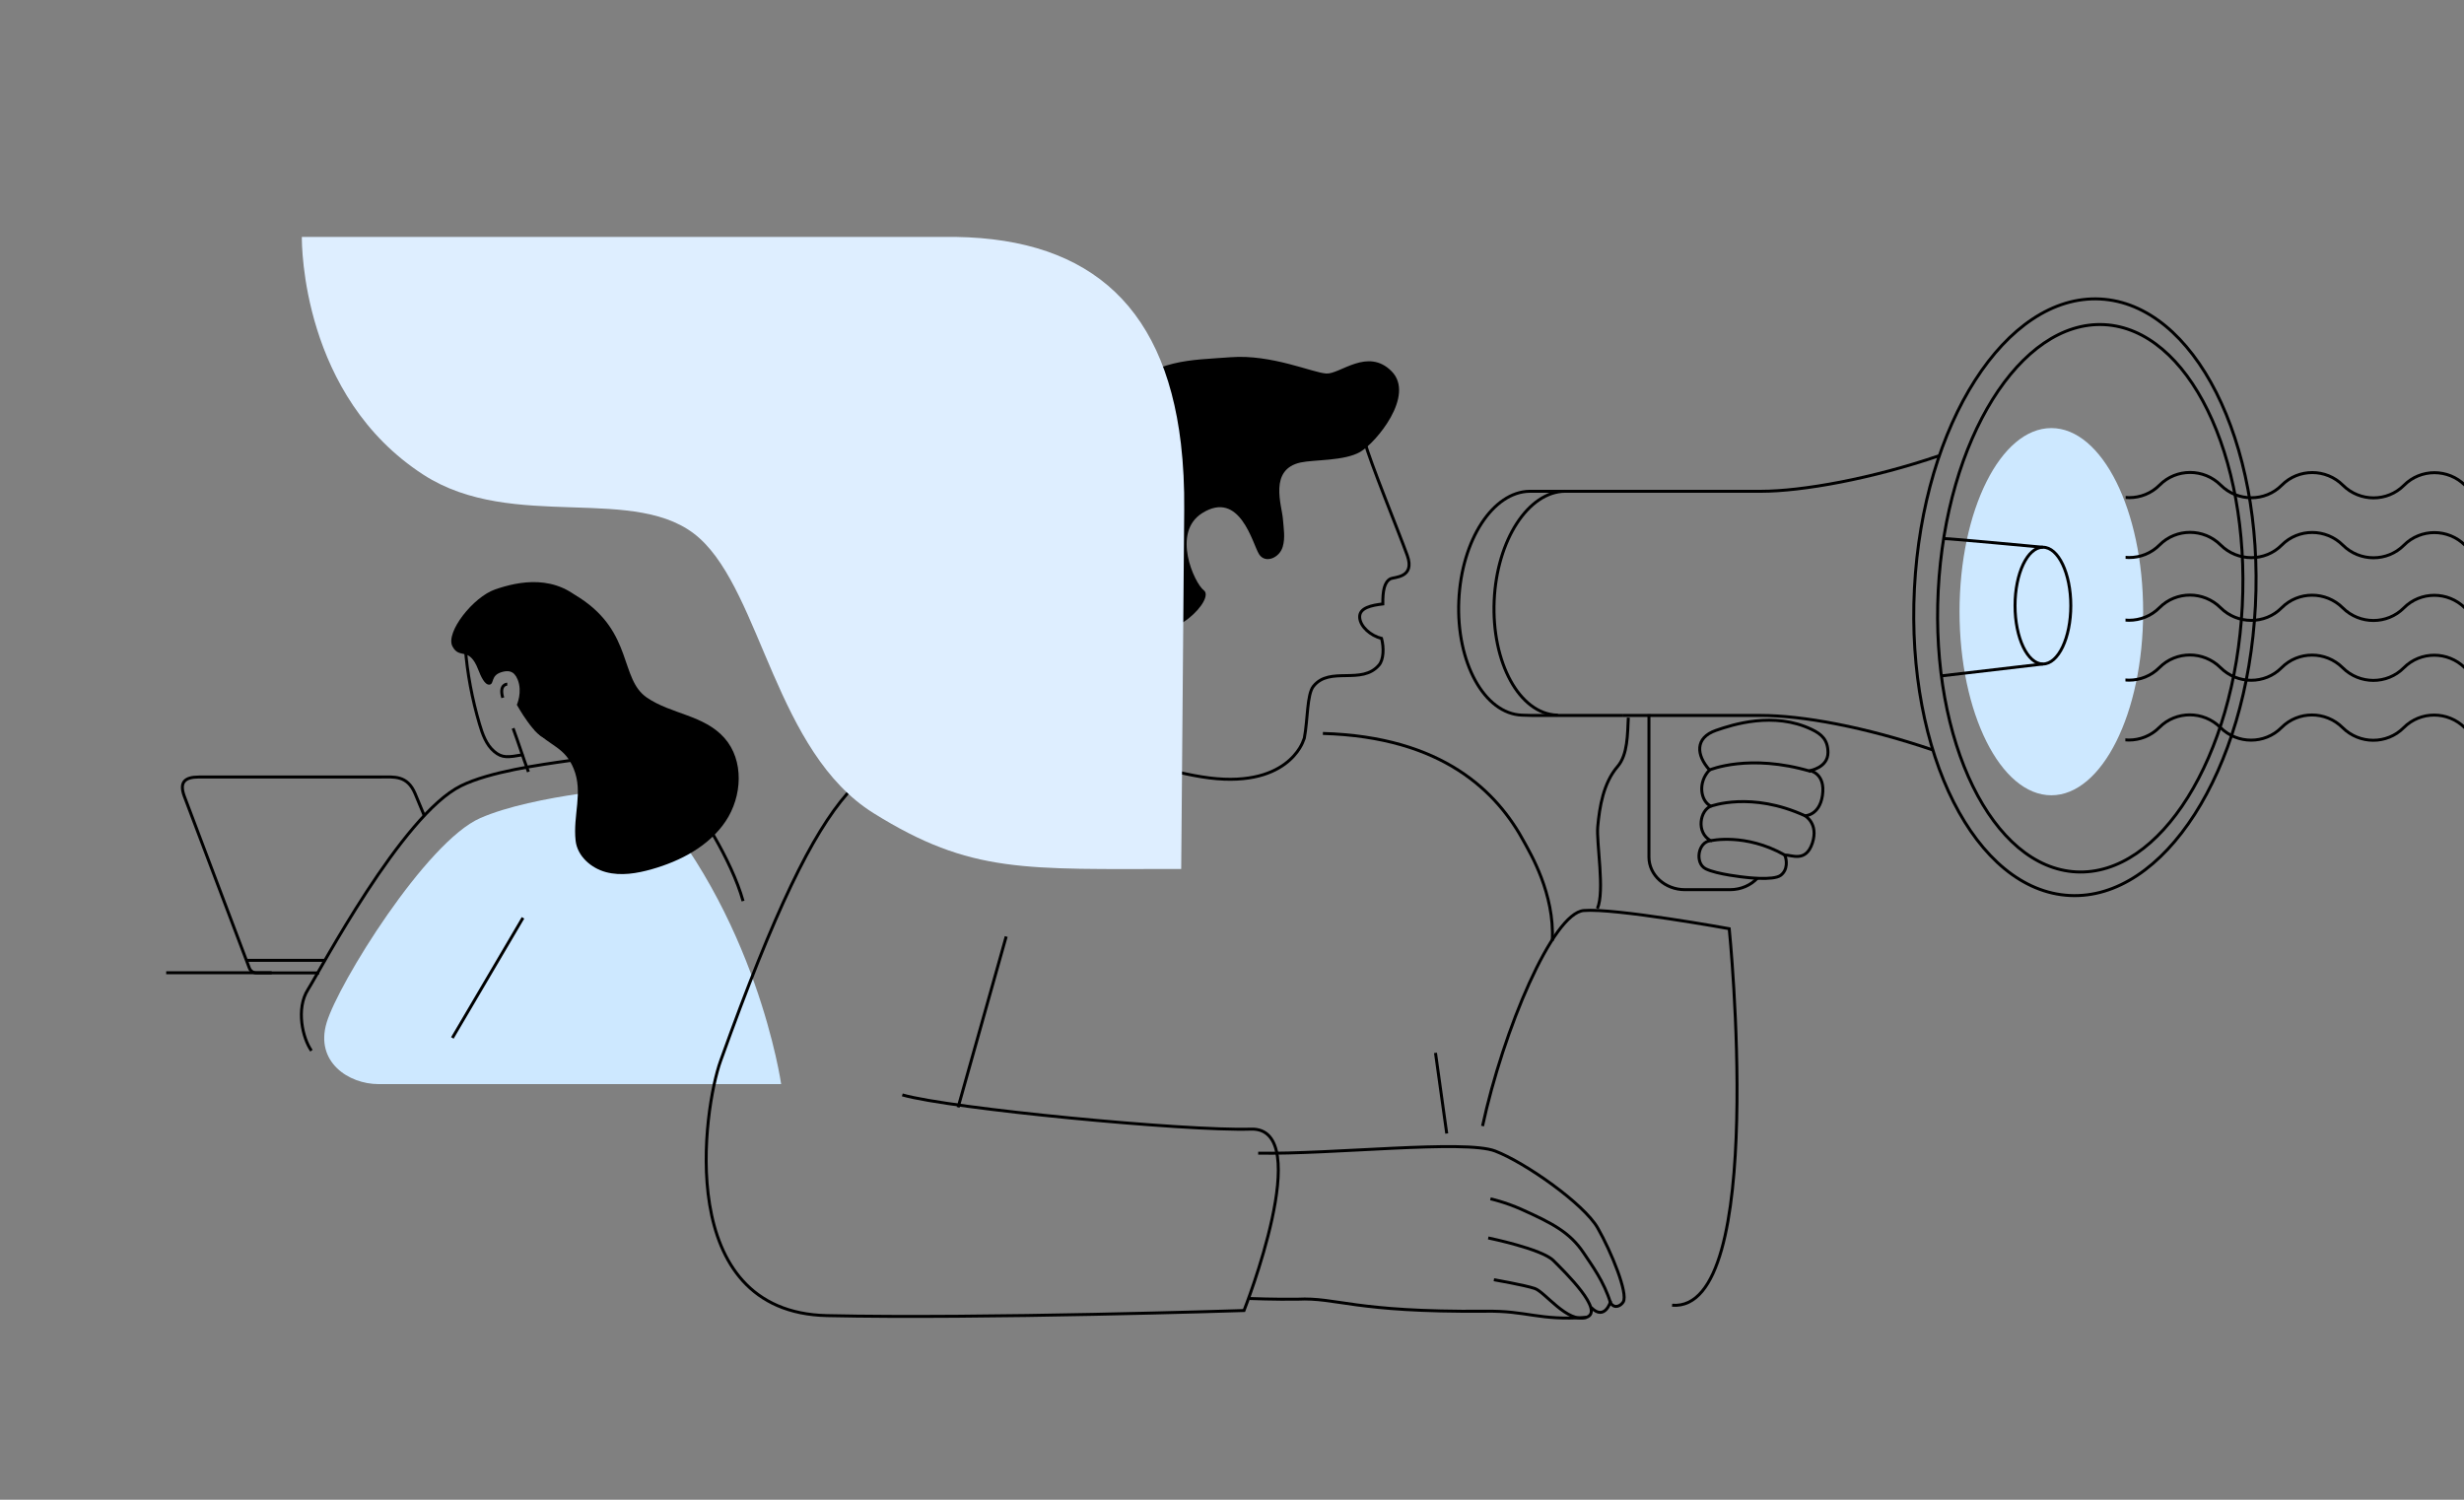 <?xml version="1.0" encoding="UTF-8"?> <svg xmlns="http://www.w3.org/2000/svg" xmlns:xlink="http://www.w3.org/1999/xlink" viewBox="0 0 828 504"><rect x="0" y="0" width="828" height="504" fill="#808080" stroke="none"/><defs><style>.cls-1{stroke-linejoin:round;}.cls-1,.cls-2,.cls-3,.cls-4{fill:none;}.cls-1,.cls-3,.cls-4{stroke:#000;}.cls-5{clip-path:url(#clippath);}.cls-2,.cls-6,.cls-7,.cls-8{stroke-width:0px;}.cls-9{mix-blend-mode:multiply;}.cls-3{stroke-linecap:round;}.cls-3,.cls-4{stroke-miterlimit:10;}.cls-10{isolation:isolate;}.cls-7{fill:#deeeff;}.cls-8{fill:#cde8ff;}</style><clipPath id="clippath"><rect class="cls-2" x="714.25" y="118.15" width="147.63" height="187.52" transform="translate(.26 -.95) rotate(.07)"></rect></clipPath></defs><g class="cls-10"><g id="Layer_1"><path class="cls-8" d="m214.74,264.47s-35.2,2.5-53.37,10.46c-18.16,7.96-47.63,55.47-51.61,68.74-3.98,13.27,7.46,20.65,17.42,20.65,9.95,0,135.32,0,135.32,0,0,0-8.13-57.38-47.76-99.85Z"></path><ellipse class="cls-8" cx="689.33" cy="205.56" rx="30.85" ry="61.7"></ellipse><path class="cls-4" d="m104.66,353.1c-2.94-4.11-5.29-14.1-1.17-20.56,4.11-6.46,31.57-58.7,51.45-68.47,9.55-4.7,26.16-7.03,36.88-8.53,23.83-3.33,29.17,2.23,38.91,11.96,3.5,3.5,15.12,21.41,18.97,35.31"></path><line class="cls-4" x1="152.01" y1="348.8" x2="175.75" y2="308.45"></line><path class="cls-4" d="m156.37,217.78c.65,8.53,2.29,17.14,4.76,25.53,1,3.4,2.25,6.96,4.95,9.24,2.7,2.28,4.62,1.98,9.84,1.05"></path><path class="cls-4" d="m172.42,244.75c1.95,5.25,3.2,9.39,5.15,14.64"></path><path class="cls-4" d="m170.46,229.91s-2.84.01-1.51,4.58"></path><path class="cls-6" d="m166.44,198.06c-7.46,2.54-16.8,14.5-14.41,19.13s5.57-.19,8.66,7.81c.88,2.29,2.22,5.32,3.84,5.07s.28-3.08,4.03-4.2c2.1-.63,4.14-.6,5.39,2.5,1.69,4.18-.27,8.48-.27,8.48,0,0,6.29,11.4,10.17,11.35,3.88-.05,10.97-6.74,14.16-7.39,1.8-.37,4.95-8.55,5.36-13.06.41-4.51,3.77-13.2-6.27-24.28-10.04-11.08-23.2-7.96-30.67-5.41Z"></path><line class="cls-4" x1="198.33" y1="242.11" x2="204.37" y2="256.78"></line><path class="cls-6" d="m243.43,247.99c6.68,7.52,6.01,19.68.4,28.02-5.61,8.35-15.11,13.34-24.78,16.09-5.01,1.42-10.37,2.33-15.41.99-5.04-1.34-9.64-5.4-10.21-10.58-.95-8.53,2.6-16.2-.64-24.15-2.97-7.28-7.65-7.43-13.18-13.01-1.17-24.02-1.2-55.11,15.21-44.43,18.02,11.73,13.37,27.23,22.57,33.52,8.16,5.58,19.17,5.82,26.04,13.55Z"></path><path class="cls-4" d="m367.94,244.75c15.92-13.33,16.33-30.08,16.75-39.82"></path><path class="cls-6" d="m382.43,208.5c-3.28-15.95-12.67-29.2-15.72-38.45-3.25-9.88-2.65-25.66,9.52-37.57,12.17-11.91,23.55-11.38,37.3-12.43,13.76-1.06,27.61,5.24,32.2,5.48s13.9-8.85,21.91-.75c8.01,8.1-5.25,23.99-10.54,27.08-5.29,3.09-15.43,2.58-19.98,3.55-10.86,2.32-6.36,14.39-6.01,19.02.25,3.2.83,6.27-.07,9.34-1.1,3.75-5.9,5.76-7.97,2.45-2.16-3.46-6.37-21.73-19.07-13.79-10.41,6.51-2.65,23.56.53,25.95,1.89,1.42-.6,5.85-5.12,9.44-4.52,3.59-15.44,8.25-16.99.69Z"></path><path class="cls-4" d="m521.62,316.19c.88-15.87-7.58-29.74-9.26-32.9-9.2-17.25-27.56-35.66-67.82-36.81"></path><line class="cls-4" x1="321.96" y1="372.13" x2="338.12" y2="314.72"></line><path class="cls-4" d="m422.8,387.53c24.76.45,69.45-4.63,79.63-.72,10.18,3.91,29.85,17.78,34.45,25.84,4.6,8.05,10.29,22.03,8.6,24.86-.68,1.13-2.75,2.6-4.27.36-2.22-7.22-6.2-12.54-9.07-16.85-4.6-6.9-10.59-9.99-20.92-14.63-5.37-2.41-10.37-3.52-10.37-3.52"></path><path class="cls-4" d="m500.1,416.02s17.99,3.67,21.9,7.59c3.91,3.91,17.43,17.07,11.06,19.1s-13.88-8.56-17.33-9.71c-3.45-1.15-13.73-2.94-13.73-2.94"></path><path class="cls-4" d="m533.07,442.72c-16.1,1.15-19.85-2.33-34.08-2.07-44.3.36-49.73-4.72-62.96-4.05-7.46.11-16.28-.23-16.28-.23"></path><path class="cls-4" d="m369.53,243.82s-24.37-1.74-46.25,3.7c-31.32,7.79-44.5,6.98-81.16,109.08-5.66,15.76-15.98,84.37,35.78,85.52,51.76,1.15,140.14-1.71,140.14-1.71,0,0,24.32-61.68,2.3-60.96-22.02.71-101.02-6.9-117.13-11.5"></path><line class="cls-4" x1="482.38" y1="353.83" x2="486.16" y2="380.93"></line><path class="cls-4" d="m458.67,148.59c1.4,5.84,11.54,30.57,14.23,38.07,2.73,7.61-4.5,7.23-5.65,7.84-2.08,1.11-2.61,4.1-2.57,8.46-3.66.44-8.08,1.24-7.77,4.66.27,2.99,3.63,6,7.35,6.93.85,3.2.68,7.12-.83,8.91-5.8,6.9-16.55.28-22.06,7.15-2.22,2.77-1.86,11.18-3.07,17.47l-.34.86s-5.21,16.81-34.17,12.12c-28.97-4.7-35.47-17.24-35.47-17.24"></path><path class="cls-3" d="m534.85,439.54c4.41,4.3,6.33-2.04,6.33-2.04"></path><path class="cls-4" d="m547.18,241.17c-.29,5.55-.16,12.41-3.6,16.41-4.79,5.54-6.07,13.58-6.68,20.24-.49,5.36,2.45,21.79-.13,27.52"></path><path class="cls-4" d="m705.74,100.48c-31.64-1.62-59.59,41.94-62.42,97.3-2.83,55.36,20.52,101.54,52.16,103.16,31.64,1.62,59.59-41.94,62.42-97.3,2.83-55.36-20.52-101.54-52.16-103.16Zm-8.04,192.53c-28.21-1.44-48.98-43.78-46.38-94.57,2.6-50.78,27.58-90.78,55.79-89.34,28.21,1.44,48.98,43.78,46.38,94.57-2.6,50.78-27.58,90.78-55.79,89.34Z"></path><ellipse class="cls-4" cx="686.5" cy="203.52" rx="9.37" ry="19.62"></ellipse><path class="cls-4" d="m653.12,180.98c2.34,0,33.38,2.93,33.38,2.93"></path><line class="cls-4" x1="686.5" y1="223.14" x2="652.66" y2="227.1"></line><path class="cls-3" d="m525.92,165.09c-12.33.14-22.93,16.37-23.82,36.76-.91,20.77,8.48,38,21.11,38.47"></path><path class="cls-4" d="m545.46,240.43h-30.72l-3.3-.1c-12.63-.47-22.13-17.7-21.22-38.47.89-20.39,11.49-36.62,23.82-36.76h.7s63.15,0,76.98,0,37.26-4.2,60.1-12.02"></path><path class="cls-4" d="m649.59,252.07c-22.84-7.81-44.06-11.64-57.88-11.64h-46.25"></path><path class="cls-4" d="m590.62,295.05c-2.22,2.4-5.55,3.93-9.28,3.93h-15.14c-6.68,0-12.09-4.91-12.09-10.96v-47.97"></path><path class="cls-1" d="m574.47,258.75c-3.95,4.06-3.15,10.35.44,12.18-3.55,1.32-5.13,8.74-.05,11.6-4.28.29-5.44,7.57-1.66,9.45,3.78,1.88,13.16,2.83,13.16,2.83,0,0,9.52,1.22,12.01-.64,2.48-1.86,2.09-5.27,1.36-6.84,2.27-.08,7.09,2.64,9.29-3.99,2.19-6.63-2.48-9.19-2.48-9.19,0,0,4.86-.05,5.87-6.8,1.13-7.57-4.24-8.37-4.24-8.37,0,0,6.17-.97,6.1-6.19-.05-4.17-2.14-6.06-5.45-7.65-12.74-6.12-26.59-1.63-32.17.31-7.17,2.49-6.66,8.33-2.18,13.3Z"></path><path class="cls-4" d="m574.47,258.75s13.31-5.67,34.07.5"></path><path class="cls-4" d="m574.92,270.93s13.54-5.1,31.63,3.22"></path><path class="cls-4" d="m574.87,282.53s11.59-2.69,24.86,4.8"></path><path class="cls-4" d="m561.89,438.63c32.29,2.62,19.2-126.53,19.2-126.53,0,0-38.4-6.98-48.87-6.11s-27.05,40.14-34.03,72.43"></path><g class="cls-5"><path class="cls-4" d="m956.83,167.14l-7.8-7.11c-4.29-3.91-12.46-2.48-18.15,3.17s-14.93,5.64-20.53-.02-14.77-5.67-20.39-.02c-5.61,5.65-14.85,5.64-20.53-.02-5.68-5.66-14.92-5.67-20.53-.02s-14.85,5.64-20.53-.02-14.92-5.67-20.53-.02-14.85,5.64-20.53-.02-14.92-5.67-20.53-.02-14.85,5.64-20.53-.02-14.92-5.67-20.53-.02-14.85,5.64-20.53-.02-13.97-7.06-18.43-3.1l-8.1,7.19"></path><path class="cls-4" d="m956.81,187.27l-7.8-7.11c-4.29-3.91-12.46-2.48-18.15,3.17s-14.93,5.64-20.53-.02-14.77-5.67-20.39-.02c-5.61,5.65-14.85,5.64-20.53-.02s-14.92-5.67-20.53-.02c-5.61,5.65-14.85,5.64-20.53-.02-5.68-5.66-14.92-5.67-20.53-.02-5.61,5.65-14.85,5.64-20.53-.02s-14.92-5.67-20.53-.02-14.85,5.64-20.53-.02c-5.68-5.66-14.92-5.67-20.53-.02s-14.85,5.64-20.53-.02-13.97-7.06-18.43-3.1l-8.1,7.19"></path><path class="cls-4" d="m956.78,208.35l-7.8-7.11c-4.29-3.91-12.46-2.48-18.15,3.17s-14.93,5.64-20.53-.02c-5.6-5.66-14.77-5.67-20.39-.02-5.61,5.65-14.85,5.64-20.53-.02s-14.92-5.67-20.53-.02-14.85,5.64-20.53-.02c-5.68-5.66-14.92-5.67-20.53-.02-5.61,5.65-14.85,5.64-20.53-.02-5.68-5.66-14.92-5.67-20.53-.02-5.61,5.65-14.85,5.64-20.53-.02-5.68-5.66-14.92-5.67-20.53-.02-5.61,5.65-14.85,5.64-20.53-.02-5.68-5.66-13.97-7.06-18.43-3.1l-8.1,7.19"></path><path class="cls-4" d="m956.76,228.48l-7.8-7.11c-4.29-3.91-12.46-2.48-18.15,3.17s-14.93,5.64-20.53-.02-14.77-5.67-20.39-.02-14.85,5.64-20.53-.02-14.92-5.67-20.53-.02-14.85,5.64-20.53-.02-14.92-5.67-20.53-.02-14.85,5.64-20.53-.02-14.92-5.67-20.53-.02-14.85,5.64-20.53-.02-14.92-5.67-20.53-.02-14.85,5.64-20.53-.02-13.97-7.06-18.43-3.1l-8.1,7.19"></path><path class="cls-4" d="m956.73,248.6l-7.8-7.11c-4.29-3.91-12.46-2.48-18.15,3.17s-14.93,5.64-20.53-.02-14.77-5.67-20.39-.02-14.85,5.64-20.53-.02-14.92-5.67-20.53-.02-14.85,5.64-20.53-.02-14.92-5.67-20.53-.02-14.85,5.64-20.53-.02-14.92-5.67-20.53-.02-14.85,5.64-20.53-.02-14.92-5.67-20.53-.02-14.85,5.64-20.53-.02-13.97-7.06-18.43-3.1l-8.1,7.19"></path></g><path class="cls-4" d="m107.28,326.95h-21.11c-1.06,0-2.02-.66-2.39-1.65l-21.87-57.78c-1.65-4.54,0-6.4,4.95-6.4h61.01c4.47,0,8.96-.72,11.62,5.58,2.83,6.7,3.1,7.51,3.1,7.51"></path><line class="cls-4" x1="83.06" y1="322.73" x2="109.03" y2="322.73"></line><line class="cls-4" x1="55.85" y1="326.9" x2="91.3" y2="326.9"></line><g class="cls-9"><path class="cls-7" d="m316.97,79.62H101.43c-.02,2.6,0,53.48,40.86,79.92,30.2,19.54,71.92,2.56,92.75,21.32,20.83,18.76,25.64,71.93,58.49,92.4,32.85,20.47,50.68,18.76,103.4,18.76l1.01-120.54c.08-8.02-.3-15.48-1.11-22.4-5.71-48.42-33.11-70.12-79.86-69.46"></path></g></g></g></svg> 